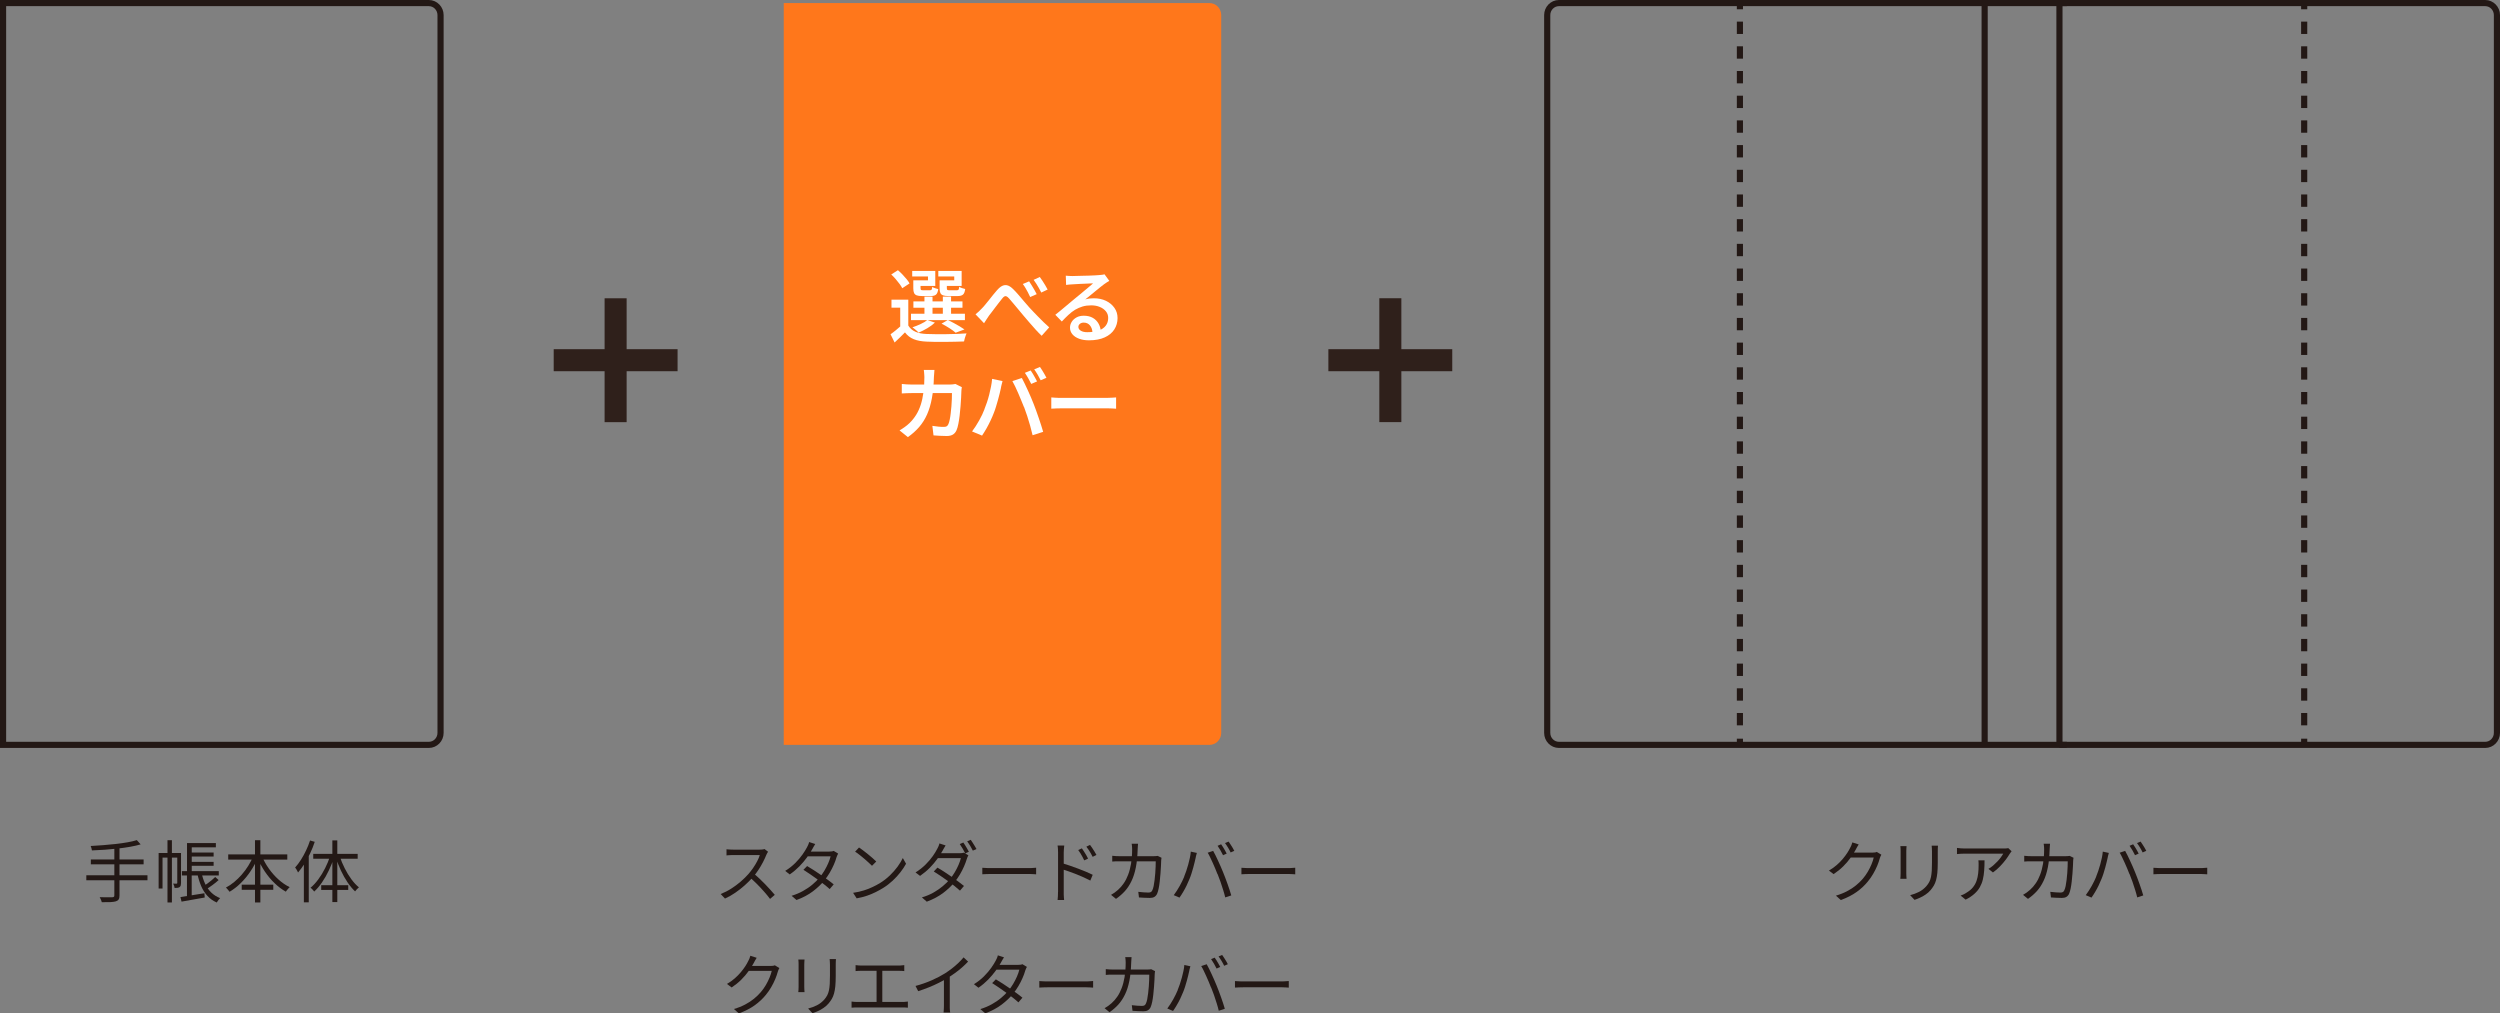 <?xml version="1.0" encoding="UTF-8"?><svg id="_イヤー_2" xmlns="http://www.w3.org/2000/svg" viewBox="0 0 479.91 194.53"><rect x="0" y="0" width="479.91" height="194.53" fill="#808080" stroke="none"/><defs><style>.cls-1{stroke-dasharray:0 0 2.37 2.37;}.cls-1,.cls-2{fill:none;stroke:#231815;stroke-miterlimit:10;stroke-width:1.18px;}.cls-3{fill:#fff;}.cls-4{fill:#ff771b;}.cls-5{fill:#231815;}.cls-6{fill:#2f201b;}</style></defs><g id="_イヤー_1-2"><g><path class="cls-2" d="M82.32,.59H.59V142.99H82.32c1.24,0,2.25-1.03,2.25-2.3V2.89c0-1.26-1.01-2.3-2.25-2.3Z"/><path class="cls-4" d="M232.18,.59h-81.73V142.99h81.73c1.24,0,2.25-1.03,2.25-2.3V2.89c0-1.26-1.01-2.3-2.25-2.3Z"/><g><rect class="cls-6" x="106.29" y="67.03" width="23.78" height="4.23"/><rect class="cls-6" x="106.29" y="67.03" width="23.78" height="4.23" transform="translate(187.32 -49.03) rotate(90)"/></g><g><path class="cls-2" d="M395.34,142.99h81.73c1.24,0,2.25-1.03,2.25-2.3V2.89c0-1.26-1.01-2.3-2.25-2.3h-81.73"/><path class="cls-2" d="M396.75,142.99h-97.49c-1.24,0-2.25-1.03-2.25-2.3V2.89c0-1.26,1.01-2.3,2.25-2.3h97.49"/></g><line class="cls-2" x1="395.34" y1=".59" x2="395.34" y2="142.99"/><line class="cls-2" x1="380.98" y1=".59" x2="380.98" y2="142.99"/><g><g><line class="cls-2" x1="442.32" y1=".59" x2="442.32" y2="1.78"/><line class="cls-1" x1="442.32" y1="4.15" x2="442.32" y2="140.62"/><line class="cls-2" x1="442.32" y1="141.8" x2="442.32" y2="142.99"/></g><g><line class="cls-2" x1="334" y1=".59" x2="334" y2="1.78"/><line class="cls-1" x1="334" y1="4.15" x2="334" y2="140.62"/><line class="cls-2" x1="334" y1="141.8" x2="334" y2="142.99"/></g></g><g><rect class="cls-6" x="255" y="67.03" width="23.78" height="4.23"/><rect class="cls-6" x="255" y="67.03" width="23.78" height="4.23" transform="translate(336.04 -197.75) rotate(90)"/></g><g><path class="cls-3" d="M174.36,62.49c.32,.53,.77,.93,1.36,1.19s1.29,.4,2.12,.43c.47,.02,1.04,.03,1.69,.04,.66,0,1.35,0,2.08,0,.73-.01,1.43-.03,2.12-.05,.68-.03,1.28-.06,1.81-.1-.05,.12-.11,.28-.18,.46s-.13,.37-.18,.57c-.05,.19-.09,.37-.12,.52-.48,.02-1.04,.04-1.66,.05-.63,.02-1.27,.03-1.95,.03-.67,0-1.32,0-1.94,0-.62-.01-1.17-.03-1.64-.05-.96-.04-1.78-.19-2.45-.46-.67-.27-1.24-.7-1.7-1.31-.31,.32-.62,.63-.95,.95-.32,.31-.67,.64-1.04,.99l-.78-1.58c.32-.23,.66-.48,1.02-.78,.36-.29,.7-.59,1.03-.88h1.38Zm-3.28-9.8l1.29-.82c.29,.24,.57,.51,.86,.81,.29,.3,.55,.6,.8,.9s.44,.57,.57,.83l-1.4,.92c-.12-.25-.3-.53-.53-.84-.23-.31-.48-.63-.76-.95s-.55-.6-.83-.86Zm3.28,4.83v5.62h-1.55v-4.08h-1.68v-1.54h3.23Zm.52,2.71h10.35v1.23h-10.35v-1.23Zm.88-6.42h2.38v-.74h-3.03v-1.06h4.43v2.88h-3.78v-1.08Zm2.26,7.63l1.45,.49c-.39,.37-.87,.73-1.45,1.07s-1.14,.63-1.67,.85c-.09-.1-.21-.22-.35-.34-.14-.12-.29-.25-.44-.37-.15-.12-.28-.23-.41-.31,.53-.17,1.06-.38,1.59-.63,.53-.25,.96-.5,1.28-.77Zm-2.68-7.63h1.37v1.52c0,.16,.03,.27,.09,.32,.06,.05,.19,.07,.4,.07h1.32c.16,0,.27-.04,.32-.12,.05-.08,.09-.25,.12-.53,.12,.09,.3,.18,.53,.25,.23,.08,.44,.14,.62,.18-.07,.51-.21,.86-.42,1.05-.21,.18-.54,.28-.99,.28h-1.71c-.43,0-.77-.04-1.01-.13-.24-.09-.41-.24-.51-.45-.1-.21-.15-.51-.15-.9v-1.54Zm0,4.05h9.42v1.22h-9.42v-1.22Zm2.12-.91h1.55v3.88h-1.55v-3.88Zm3.35-3.14h2.37v-.74h-3.06v-1.06h4.48v2.88h-3.79v-1.08Zm-.42,0h1.37v1.52c0,.16,.03,.27,.09,.32,.06,.05,.2,.07,.42,.07h1.4c.17,0,.29-.04,.34-.12,.05-.08,.09-.27,.12-.55,.12,.09,.3,.18,.53,.25,.23,.08,.44,.14,.62,.18-.06,.52-.2,.88-.42,1.07-.22,.19-.55,.28-1.02,.28h-1.78c-.43,0-.77-.04-1.02-.13-.25-.09-.42-.24-.52-.45-.1-.21-.15-.51-.15-.9v-1.54Zm.35,8.32l1.2-.69c.37,.16,.75,.35,1.15,.57,.4,.22,.78,.43,1.13,.64,.35,.21,.66,.41,.92,.59l-1.69,.63c-.3-.26-.69-.55-1.19-.87s-1-.61-1.52-.87Zm.25-5.19h1.58v3.88h-1.58v-3.88Z"/><path class="cls-3" d="M187.26,60.34c.22-.17,.42-.35,.62-.53,.19-.18,.4-.39,.62-.62,.19-.19,.41-.43,.64-.72s.48-.58,.74-.91c.26-.32,.52-.65,.78-.98,.26-.33,.51-.63,.75-.89,.51-.59,1.01-.92,1.5-.96,.49-.05,1.01,.2,1.56,.75,.34,.33,.69,.71,1.06,1.14s.73,.86,1.09,1.28c.36,.43,.69,.81,1,1.15,.25,.27,.51,.55,.8,.85,.29,.3,.59,.62,.92,.95,.32,.33,.66,.67,1.01,1.01,.35,.34,.7,.67,1.06,.98l-1.45,1.62c-.37-.35-.75-.74-1.15-1.18-.4-.44-.79-.89-1.18-1.34-.38-.45-.75-.87-1.08-1.26-.32-.38-.65-.78-1-1.2-.35-.42-.69-.82-1.01-1.21-.32-.38-.6-.71-.84-.98-.19-.22-.36-.35-.51-.41-.14-.06-.28-.04-.41,.04-.13,.08-.27,.22-.42,.42-.16,.21-.35,.45-.57,.72-.22,.28-.44,.57-.67,.87-.23,.3-.45,.6-.67,.89-.22,.29-.42,.55-.6,.78-.16,.24-.33,.48-.5,.75-.17,.26-.32,.5-.45,.7l-1.63-1.71Zm10.29-6.34c.14,.21,.31,.45,.48,.75,.18,.29,.36,.59,.54,.9,.18,.31,.33,.58,.44,.82l-1.25,.55c-.14-.32-.29-.62-.44-.9-.15-.28-.3-.56-.46-.82-.16-.27-.33-.53-.52-.78l1.2-.51Zm2.05-.83c.15,.19,.32,.44,.51,.73,.18,.29,.37,.59,.55,.88,.18,.3,.33,.56,.45,.8l-1.22,.58c-.15-.32-.31-.61-.47-.88-.16-.27-.32-.54-.48-.8s-.34-.52-.52-.76l1.18-.55Z"/><path class="cls-3" d="M204.57,52.92c.21,.02,.43,.04,.66,.05,.24,.02,.45,.02,.65,.02,.16,0,.42,0,.75-.02,.34-.01,.72-.02,1.14-.03s.84-.02,1.27-.03c.43-.01,.81-.03,1.15-.05,.34-.02,.59-.04,.77-.05,.29-.02,.52-.04,.68-.07,.17-.03,.3-.05,.39-.08l.91,1.25c-.16,.1-.33,.21-.51,.32s-.34,.23-.51,.35c-.21,.14-.46,.34-.75,.58-.3,.24-.62,.5-.95,.78s-.67,.56-1,.82-.63,.51-.89,.72c.29-.09,.57-.15,.84-.18,.27-.03,.55-.04,.82-.04,.86,0,1.63,.16,2.32,.49,.68,.33,1.22,.78,1.62,1.35,.4,.57,.6,1.22,.6,1.96,0,.81-.21,1.54-.62,2.18-.42,.65-1.03,1.16-1.85,1.53-.81,.37-1.82,.56-3.02,.56-.71,0-1.34-.1-1.88-.3s-.98-.48-1.29-.85-.47-.79-.47-1.28c0-.4,.11-.77,.33-1.12,.22-.35,.53-.63,.93-.85s.86-.32,1.38-.32c.7,0,1.28,.14,1.76,.42,.48,.28,.84,.66,1.1,1.13,.26,.47,.39,.98,.42,1.52l-1.6,.23c-.02-.58-.18-1.06-.48-1.43-.3-.37-.7-.55-1.2-.55-.31,0-.56,.08-.75,.25-.19,.16-.28,.35-.28,.57,0,.31,.16,.55,.47,.74,.31,.19,.73,.28,1.24,.28,.86,0,1.59-.11,2.19-.32s1.05-.53,1.36-.94,.46-.9,.46-1.48c0-.47-.14-.89-.43-1.25-.29-.36-.68-.65-1.17-.85-.49-.21-1.05-.31-1.66-.31s-1.16,.07-1.66,.22c-.5,.15-.97,.36-1.42,.62-.44,.27-.87,.59-1.28,.98-.42,.38-.84,.81-1.28,1.28l-1.25-1.29c.29-.23,.61-.49,.97-.78,.36-.3,.72-.6,1.09-.91,.37-.31,.72-.6,1.05-.88s.6-.51,.83-.69c.22-.17,.47-.38,.77-.63,.3-.25,.6-.5,.92-.77,.32-.27,.62-.52,.91-.76,.29-.24,.52-.44,.71-.61-.15,0-.36,0-.63,.02s-.56,.03-.88,.04-.64,.02-.95,.04c-.32,.02-.61,.03-.88,.05-.27,.02-.49,.03-.65,.04-.2,.01-.4,.02-.61,.04-.21,.02-.4,.04-.58,.07l-.06-1.8Z"/><path class="cls-3" d="M179.38,71.02c-.01,.18-.03,.41-.05,.67-.02,.26-.04,.48-.05,.67-.04,1.55-.17,2.91-.39,4.09-.22,1.18-.53,2.22-.93,3.12-.4,.9-.91,1.71-1.52,2.41-.61,.7-1.33,1.35-2.16,1.93l-1.6-1.29c.3-.17,.62-.38,.96-.62,.34-.24,.66-.5,.95-.78,.49-.48,.92-1.01,1.28-1.59,.36-.58,.65-1.22,.88-1.93,.23-.71,.4-1.5,.52-2.38,.12-.88,.18-1.85,.18-2.92,0-.12,0-.27-.02-.44-.01-.17-.02-.34-.04-.51-.02-.17-.03-.32-.05-.44h2.03Zm5.26,3.28c-.02,.12-.04,.26-.06,.42s-.03,.28-.03,.37c-.01,.32-.03,.73-.05,1.24-.03,.51-.06,1.06-.11,1.65-.05,.59-.1,1.18-.17,1.77-.07,.58-.15,1.13-.25,1.62-.1,.5-.21,.91-.35,1.22-.16,.37-.4,.65-.69,.83-.3,.18-.69,.28-1.19,.28-.43,0-.87-.01-1.31-.04-.44-.03-.85-.05-1.23-.08l-.22-1.83c.39,.06,.78,.11,1.16,.15,.38,.04,.73,.05,1.04,.05,.25,0,.43-.04,.56-.12,.13-.08,.23-.22,.32-.42,.09-.21,.18-.49,.25-.85,.08-.36,.14-.76,.19-1.21s.1-.91,.14-1.38,.07-.93,.08-1.36c.02-.43,.02-.82,.02-1.15h-7.68c-.28,0-.59,0-.95,.02-.36,.01-.69,.03-1,.05v-1.82c.31,.03,.64,.06,.98,.08s.67,.03,.95,.03h7.26c.19,0,.39-.01,.58-.03s.37-.05,.53-.08l1.2,.6Z"/><path class="cls-3" d="M188.97,78.56c.17-.42,.34-.87,.5-1.35,.16-.48,.3-.97,.43-1.48,.13-.51,.24-1.01,.34-1.52,.1-.5,.17-.99,.21-1.48l2,.42c-.03,.14-.07,.3-.12,.48-.05,.17-.09,.35-.13,.52s-.06,.32-.08,.44c-.05,.26-.12,.57-.22,.95s-.2,.78-.32,1.22-.25,.86-.38,1.3c-.13,.44-.27,.84-.42,1.21-.18,.48-.4,.98-.65,1.51-.25,.52-.51,1.03-.79,1.52-.28,.49-.56,.93-.82,1.32l-1.92-.8c.48-.64,.94-1.34,1.36-2.1,.43-.76,.77-1.48,1.02-2.15Zm7.6-.4c-.15-.4-.33-.83-.52-1.28-.19-.46-.38-.92-.58-1.38-.2-.46-.4-.89-.59-1.3-.2-.41-.37-.75-.54-1.04l1.82-.6c.15,.29,.33,.64,.53,1.05s.4,.85,.62,1.32,.41,.92,.61,1.38c.19,.46,.36,.87,.51,1.25,.14,.35,.3,.75,.46,1.22,.16,.46,.33,.94,.5,1.43,.17,.49,.33,.97,.48,1.44,.15,.47,.27,.88,.38,1.25l-2.03,.65c-.13-.58-.29-1.18-.46-1.8-.17-.62-.36-1.23-.56-1.85-.2-.62-.4-1.19-.61-1.74Zm1.28-7.05c.13,.17,.27,.39,.42,.65,.15,.26,.29,.51,.44,.77s.27,.49,.37,.69l-1.12,.48c-.15-.32-.34-.68-.57-1.08-.23-.4-.44-.76-.65-1.05l1.11-.45Zm1.78-.68c.13,.18,.28,.41,.44,.67,.16,.26,.31,.52,.46,.77,.15,.25,.26,.47,.35,.65l-1.11,.48c-.16-.33-.36-.69-.58-1.08-.23-.39-.45-.74-.66-1.02l1.11-.46Z"/><path class="cls-3" d="M201.8,76.29c.17,.01,.4,.03,.67,.05,.27,.02,.56,.03,.85,.04,.3,0,.58,0,.85,0h8.32c.37,0,.71-.01,1.01-.04,.3-.03,.55-.04,.75-.05v2.17c-.17,0-.43-.03-.76-.05s-.66-.03-.99-.03h-8.32c-.43,0-.86,0-1.3,.02-.44,.02-.79,.03-1.07,.05v-2.17Z"/></g><g><path class="cls-5" d="M16.57,168.02h11.74v.96h-11.74v-.96Zm9.72-6.72l.71,.79c-.58,.17-1.25,.33-2,.46-.75,.13-1.54,.25-2.38,.34-.84,.09-1.68,.17-2.52,.23s-1.66,.1-2.45,.13c-.02-.12-.05-.27-.1-.44s-.09-.3-.14-.41c.77-.04,1.57-.09,2.41-.16,.83-.06,1.65-.14,2.44-.23,.8-.09,1.54-.2,2.23-.32,.69-.12,1.28-.26,1.79-.42Zm-8.85,3.68h10.13v.94h-10.13v-.94Zm4.5-2.29h1v9.19c0,.35-.05,.6-.16,.77s-.28,.29-.53,.37c-.25,.08-.6,.13-1.03,.15-.44,.02-1,.03-1.68,.02-.03-.1-.06-.2-.1-.32-.04-.12-.09-.23-.15-.35s-.11-.21-.16-.29c.36,0,.71,.01,1.04,.01h1.38c.15,0,.25-.04,.31-.09s.09-.14,.09-.27v-9.19Z"/><path class="cls-5" d="M30.45,163.75h3.95v.88h-3.2v5.93h-.75v-6.81Zm1.7-2.46h.85v11.95h-.85v-11.95Zm1.86,2.46h.74v5.75c0,.17-.02,.33-.05,.46-.04,.13-.11,.24-.22,.33-.11,.07-.25,.12-.4,.14-.16,.02-.35,.03-.57,.03,0-.12-.04-.26-.09-.42-.05-.16-.11-.3-.18-.42,.17,0,.3,.01,.42,.01h.25c.08,0,.12-.06,.12-.14v-5.72Zm.64,8.45c.57-.09,1.27-.2,2.09-.33s1.65-.26,2.5-.4l.06,.82c-.8,.15-1.59,.29-2.37,.42-.78,.13-1.47,.26-2.08,.37l-.21-.88Zm.27-4.98h7.08v.84h-7.08v-.84Zm.97,.39h.91v4.64l-.91,.13v-4.77Zm.01-5.77h.91v5.8h-.91v-5.8Zm.39,0h5.15v.82h-5.15v-.82Zm.01,1.82h4.71v.77h-4.71v-.77Zm0,1.79h4.71v.75h-4.71v-.75Zm2.37,2.03c.17,.79,.4,1.51,.7,2.16,.3,.65,.69,1.21,1.17,1.68,.48,.47,1.05,.83,1.72,1.09-.07,.06-.15,.14-.23,.24s-.16,.2-.23,.31c-.07,.1-.14,.2-.19,.29-.7-.31-1.3-.73-1.79-1.27-.49-.53-.9-1.17-1.21-1.9-.31-.74-.56-1.55-.74-2.44l.81-.14Zm2.65,.88l.65,.58c-.35,.32-.74,.64-1.18,.96-.44,.32-.84,.59-1.2,.81l-.56-.57c.24-.15,.5-.32,.78-.53,.28-.2,.55-.42,.82-.64,.27-.22,.5-.43,.69-.62Z"/><path class="cls-5" d="M48.63,164.35l.88,.29c-.39,.92-.87,1.8-1.43,2.63-.56,.84-1.19,1.59-1.87,2.26-.68,.67-1.4,1.22-2.14,1.66-.05-.08-.12-.17-.21-.27-.09-.1-.17-.2-.25-.29-.08-.09-.16-.18-.24-.25,.55-.29,1.08-.64,1.59-1.07s1.01-.9,1.47-1.44c.46-.53,.88-1.1,1.25-1.7,.37-.6,.69-1.21,.95-1.83Zm-4.82-.33h11.34v.99h-11.34v-.99Zm2.59,5.8h6.06v.99h-6.06v-.99Zm2.55-8.53h1.03v11.95h-1.03v-11.95Zm1.34,3.09c.35,.82,.79,1.62,1.34,2.39,.55,.77,1.16,1.46,1.84,2.07,.68,.61,1.39,1.1,2.14,1.46-.08,.07-.16,.15-.25,.25-.09,.1-.18,.2-.27,.31-.09,.11-.16,.21-.22,.31-.75-.42-1.47-.97-2.16-1.63s-1.31-1.41-1.87-2.24-1.02-1.7-1.4-2.6l.86-.3Z"/><path class="cls-5" d="M59.51,161.34l.91,.26c-.24,.74-.53,1.46-.87,2.18s-.7,1.39-1.1,2.02-.81,1.2-1.24,1.69c-.03-.08-.07-.18-.14-.3-.07-.12-.14-.25-.21-.37-.07-.12-.15-.22-.21-.29,.39-.42,.76-.92,1.12-1.48,.36-.56,.68-1.16,.98-1.79,.3-.63,.56-1.27,.77-1.92Zm-1.18,3.34l.91-.92h.03v9.46h-.94v-8.54Zm5.06-.34l.73,.21c-.27,.88-.6,1.73-1,2.55-.39,.83-.83,1.59-1.31,2.29-.48,.7-.98,1.29-1.5,1.76-.05-.08-.12-.17-.2-.26-.08-.09-.17-.19-.25-.27-.09-.09-.17-.16-.25-.21,.51-.41,1-.94,1.48-1.59,.48-.65,.92-1.36,1.31-2.14s.72-1.56,.97-2.35Zm-3.26-.43h8.53v.94h-8.53v-.94Zm1.53,6.02h5.19v.9h-5.19v-.9Zm2.14-8.61h.95v11.84h-.95v-11.84Zm1.42,3.07c.25,.77,.57,1.54,.95,2.29,.38,.76,.81,1.46,1.27,2.09,.47,.64,.95,1.16,1.46,1.57-.11,.09-.24,.2-.38,.35-.14,.15-.26,.29-.36,.42-.5-.47-.99-1.05-1.45-1.74-.46-.69-.89-1.44-1.27-2.26-.38-.82-.7-1.65-.96-2.5l.74-.22Z"/></g><g><path class="cls-5" d="M147.44,163.51c-.04,.05-.1,.14-.16,.25-.06,.12-.12,.22-.16,.32-.17,.42-.38,.89-.65,1.41s-.57,1.03-.9,1.53c-.33,.5-.68,.96-1.04,1.36-.48,.54-1,1.06-1.57,1.57-.57,.51-1.17,.98-1.81,1.42-.63,.44-1.29,.81-1.98,1.12l-.83-.87c.7-.28,1.38-.62,2.02-1.03,.65-.41,1.25-.86,1.82-1.35,.57-.49,1.07-.98,1.51-1.48,.29-.34,.59-.72,.88-1.14,.29-.42,.55-.85,.78-1.29s.4-.83,.5-1.19h-5.07c-.15,0-.31,0-.5,.01s-.36,.02-.51,.03c-.15,0-.25,.02-.31,.03v-1.18c.06,0,.17,.02,.33,.03,.16,.01,.33,.02,.51,.03,.18,0,.34,.01,.47,.01h5.02c.22,0,.41,0,.58-.03s.3-.04,.4-.08l.66,.51Zm-2.74,4.19c.36,.29,.72,.62,1.1,.97s.75,.72,1.11,1.1,.7,.74,1.01,1.08c.31,.34,.58,.65,.81,.93l-.91,.78c-.3-.42-.67-.86-1.09-1.34-.42-.48-.87-.96-1.34-1.44-.47-.48-.95-.92-1.42-1.33l.74-.74Z"/><path class="cls-5" d="M156.51,162c-.11,.17-.22,.36-.33,.55-.1,.19-.19,.35-.26,.47-.26,.48-.6,1-1.01,1.57-.41,.57-.89,1.13-1.44,1.7-.55,.56-1.17,1.09-1.87,1.57l-.87-.68c.75-.46,1.39-.97,1.94-1.52s1.01-1.1,1.38-1.62c.37-.53,.66-.99,.86-1.38,.07-.11,.15-.27,.23-.47,.09-.2,.15-.39,.18-.55l1.18,.38Zm4.38,1.87c-.06,.1-.12,.21-.17,.34-.05,.13-.1,.25-.14,.36-.12,.44-.29,.92-.52,1.43-.22,.51-.49,1.03-.79,1.54-.3,.52-.65,1.01-1.04,1.49-.58,.72-1.31,1.41-2.18,2.07s-1.92,1.22-3.15,1.67l-.94-.81c.81-.25,1.54-.56,2.2-.93,.66-.37,1.26-.77,1.79-1.22,.53-.44,.99-.9,1.38-1.37,.34-.4,.65-.84,.93-1.31,.28-.48,.53-.95,.73-1.42s.36-.91,.46-1.32h-4.82l.42-.92h4.13c.17,0,.33-.01,.48-.03,.15-.02,.27-.05,.38-.1l.86,.52Zm-5.95,2.38c.42,.24,.85,.51,1.31,.81,.46,.29,.92,.6,1.37,.92s.89,.63,1.31,.93,.78,.59,1.11,.86l-.77,.9c-.29-.27-.65-.57-1.06-.89-.41-.33-.85-.65-1.31-.99-.46-.33-.92-.66-1.38-.97-.46-.31-.89-.59-1.29-.85l.7-.71Z"/><path class="cls-5" d="M163.77,171.39c.76-.11,1.46-.27,2.09-.47,.63-.2,1.2-.42,1.72-.68,.52-.25,.98-.5,1.39-.75,.67-.42,1.28-.89,1.85-1.44s1.06-1.1,1.48-1.68c.42-.58,.76-1.14,1.01-1.66l.62,1.1c-.29,.54-.66,1.08-1.09,1.64-.43,.55-.92,1.09-1.47,1.6-.55,.51-1.15,.98-1.81,1.39-.43,.27-.91,.53-1.42,.79-.52,.26-1.08,.5-1.69,.71-.61,.21-1.28,.38-2,.51l-.69-1.07Zm1.12-8.71c.23,.16,.5,.35,.81,.58s.61,.47,.93,.73,.61,.5,.89,.75c.28,.24,.51,.46,.69,.64l-.82,.82c-.17-.17-.38-.37-.64-.61-.26-.24-.55-.5-.86-.76-.31-.26-.62-.52-.92-.75-.3-.24-.58-.44-.82-.59l.74-.79Z"/><path class="cls-5" d="M181.52,162.3c-.11,.17-.22,.36-.33,.55-.1,.2-.19,.35-.26,.47-.26,.47-.59,.99-1,1.56-.41,.57-.89,1.14-1.44,1.7-.55,.56-1.18,1.08-1.87,1.56l-.87-.66c.75-.47,1.39-.98,1.94-1.53,.55-.55,1.01-1.09,1.38-1.62,.37-.53,.65-.99,.85-1.39,.07-.11,.15-.27,.23-.47,.09-.2,.15-.39,.18-.56l1.18,.38Zm4.38,1.88c-.06,.09-.12,.2-.17,.33-.05,.13-.09,.25-.13,.36-.13,.44-.31,.92-.53,1.43-.22,.51-.49,1.03-.79,1.55-.31,.52-.65,1.01-1.03,1.48-.59,.73-1.32,1.42-2.19,2.08-.87,.66-1.92,1.22-3.15,1.68l-.94-.82c.81-.24,1.55-.55,2.21-.92,.66-.37,1.25-.78,1.78-1.22,.53-.44,.99-.89,1.38-1.35,.34-.41,.65-.85,.93-1.32,.28-.47,.53-.95,.73-1.42s.36-.91,.46-1.31h-4.82l.43-.94h4.12c.17,0,.33-.01,.48-.03,.15-.02,.27-.05,.38-.08l.86,.52Zm-5.95,2.37c.42,.24,.87,.51,1.32,.81,.46,.29,.91,.6,1.37,.92s.89,.63,1.31,.94c.41,.3,.78,.58,1.1,.85l-.77,.9c-.29-.27-.65-.57-1.05-.89s-.84-.65-1.31-.99c-.46-.33-.92-.65-1.38-.96-.46-.31-.89-.59-1.29-.84l.7-.73Zm4.97-4.82c.11,.15,.23,.33,.36,.54,.13,.21,.26,.43,.38,.64,.12,.22,.23,.42,.33,.6l-.7,.31c-.13-.26-.29-.56-.49-.91-.2-.35-.39-.64-.56-.88l.69-.3Zm1.43-.52c.11,.16,.24,.34,.37,.56,.13,.22,.27,.43,.4,.64,.13,.21,.24,.4,.33,.57l-.7,.31c-.14-.29-.31-.6-.51-.93-.2-.33-.39-.62-.57-.86l.69-.29Z"/><path class="cls-5" d="M188.57,166.58c.13,0,.29,.02,.48,.03s.4,.02,.63,.03c.23,0,.46,0,.7,0h7.12c.33,0,.61,0,.84-.03,.23-.02,.42-.03,.56-.04v1.27c-.13,0-.32-.02-.58-.04-.25-.02-.53-.03-.81-.03h-7.14c-.36,0-.69,0-1.01,.02-.32,.01-.58,.03-.79,.04v-1.27Z"/><path class="cls-5" d="M203.11,171.23v-7.57c0-.18,0-.4-.02-.66-.01-.26-.04-.49-.08-.69h1.29c-.03,.2-.05,.43-.07,.68-.02,.26-.03,.48-.03,.67v7.57c0,.13,0,.29,0,.48,0,.19,.01,.38,.03,.57s.03,.35,.04,.49h-1.25c.03-.21,.05-.46,.06-.74,.01-.29,.02-.55,.02-.79Zm.86-5.51c.42,.13,.9,.28,1.42,.46,.52,.18,1.05,.37,1.58,.57s1.04,.4,1.52,.6c.48,.2,.9,.4,1.27,.58l-.46,1.11c-.37-.2-.79-.4-1.25-.61s-.94-.41-1.44-.61c-.49-.2-.97-.38-1.42-.53-.45-.16-.86-.29-1.21-.4v-1.16Zm3.71-2.87c.11,.16,.24,.35,.39,.58s.29,.47,.44,.71c.14,.24,.26,.47,.36,.68l-.74,.34c-.1-.23-.22-.45-.34-.68-.13-.23-.26-.46-.39-.68-.13-.22-.28-.43-.42-.62l.71-.33Zm1.57-.65c.11,.15,.25,.33,.4,.56,.15,.23,.3,.46,.45,.7,.15,.24,.27,.46,.38,.66l-.73,.36c-.11-.23-.23-.45-.36-.68-.13-.22-.27-.45-.41-.66-.14-.22-.29-.42-.44-.61l.71-.34Z"/><path class="cls-5" d="M218.46,161.97c-.02,.15-.03,.32-.04,.53-.01,.2-.02,.38-.03,.54-.04,1.33-.15,2.49-.35,3.48s-.47,1.86-.83,2.6c-.35,.74-.78,1.39-1.27,1.94-.5,.55-1.07,1.05-1.71,1.49l-.95-.77c.21-.11,.43-.26,.68-.43,.24-.17,.46-.35,.66-.53,.41-.36,.77-.78,1.1-1.26s.61-1.02,.84-1.64c.24-.62,.42-1.32,.56-2.12,.13-.8,.21-1.72,.21-2.75,0-.09,0-.21-.01-.34s-.02-.26-.03-.39c-.01-.13-.03-.25-.05-.35h1.22Zm4.51,2.7c-.02,.11-.03,.23-.05,.34-.01,.11-.02,.21-.02,.3,0,.24-.02,.58-.04,1-.02,.42-.05,.89-.09,1.38-.04,.5-.09,1-.14,1.5s-.13,.96-.21,1.38c-.09,.42-.19,.76-.3,1.01-.13,.27-.31,.47-.53,.6s-.51,.19-.86,.19c-.33,0-.68-.01-1.04-.03s-.71-.04-1.05-.06l-.13-1.08c.36,.04,.7,.08,1.03,.1,.33,.03,.63,.04,.9,.04,.19,0,.35-.03,.47-.09s.22-.17,.29-.34c.1-.2,.19-.47,.26-.82s.13-.74,.18-1.17c.05-.43,.09-.87,.13-1.31,.03-.44,.06-.86,.07-1.26s.02-.74,.02-1.01h-6.85c-.26,0-.52,0-.77,0-.25,0-.49,.02-.73,.05v-1.11c.22,.03,.47,.05,.73,.06,.26,.01,.51,.02,.75,.02h6.42c.17,0,.33,0,.46-.02,.13-.01,.26-.03,.37-.04l.73,.36Z"/><path class="cls-5" d="M227.31,168.29c.14-.34,.28-.71,.41-1.1,.13-.4,.26-.81,.38-1.24,.12-.43,.22-.85,.31-1.27,.09-.42,.15-.82,.18-1.2l1.16,.25c-.02,.1-.04,.2-.08,.31-.03,.11-.06,.22-.09,.33-.03,.11-.05,.22-.06,.31-.04,.2-.1,.46-.18,.78-.08,.32-.17,.67-.27,1.05-.1,.38-.22,.76-.34,1.15-.12,.39-.25,.74-.39,1.07-.16,.4-.34,.81-.54,1.23-.2,.42-.42,.83-.66,1.23-.23,.4-.47,.77-.72,1.12l-1.1-.47c.41-.55,.79-1.14,1.14-1.77,.35-.64,.64-1.22,.86-1.76Zm6.4-.49c-.13-.34-.27-.69-.43-1.07-.16-.37-.32-.75-.49-1.12-.17-.38-.34-.73-.5-1.07-.16-.33-.31-.62-.46-.85l1.05-.35c.13,.23,.27,.5,.44,.83,.16,.33,.33,.68,.5,1.05,.17,.37,.34,.75,.51,1.13,.17,.38,.32,.75,.46,1.09,.13,.32,.27,.68,.42,1.07s.29,.79,.44,1.2c.14,.4,.28,.79,.4,1.17s.23,.71,.31,1.01l-1.16,.38c-.1-.44-.24-.92-.4-1.44-.16-.52-.33-1.04-.51-1.56s-.37-1.02-.56-1.48Zm.71-5.72c.11,.15,.23,.33,.36,.54,.13,.21,.26,.43,.38,.64,.13,.22,.23,.42,.32,.6l-.7,.31c-.13-.27-.29-.57-.49-.92-.2-.34-.39-.64-.56-.89l.69-.29Zm1.43-.52c.12,.16,.25,.34,.38,.56,.13,.22,.27,.43,.4,.64,.13,.21,.23,.4,.31,.57l-.7,.31c-.14-.29-.3-.6-.5-.93-.2-.33-.39-.62-.58-.87l.69-.29Z"/><path class="cls-5" d="M238.31,166.58c.13,0,.29,.02,.48,.03s.4,.02,.63,.03c.23,0,.46,0,.7,0h7.12c.33,0,.61,0,.84-.03,.23-.02,.42-.03,.56-.04v1.27c-.13,0-.32-.02-.58-.04-.25-.02-.53-.03-.81-.03h-7.14c-.36,0-.69,0-1.01,.02-.32,.01-.58,.03-.79,.04v-1.27Z"/></g><g><path class="cls-5" d="M145.26,183.86c-.11,.17-.22,.36-.33,.55-.1,.2-.19,.35-.25,.47-.26,.48-.58,.99-.98,1.54-.39,.55-.85,1.09-1.39,1.63-.54,.54-1.16,1.04-1.86,1.51l-.9-.68c.56-.33,1.07-.69,1.51-1.08,.44-.39,.83-.78,1.16-1.18,.33-.4,.62-.78,.85-1.14,.23-.36,.42-.69,.56-.99,.07-.11,.14-.27,.23-.47,.08-.2,.14-.39,.18-.55l1.21,.39Zm4.35,1.98c-.06,.09-.12,.2-.17,.33-.05,.13-.1,.25-.13,.36-.11,.43-.28,.91-.49,1.42s-.48,1.04-.78,1.56c-.3,.52-.65,1.02-1.04,1.49-.59,.72-1.29,1.38-2.11,1.97s-1.84,1.12-3.06,1.57l-.94-.85c.8-.23,1.51-.52,2.14-.85,.63-.33,1.2-.7,1.7-1.11,.5-.41,.95-.84,1.34-1.3,.34-.4,.65-.84,.93-1.31s.52-.96,.72-1.44c.2-.48,.34-.92,.43-1.31h-4.82l.42-.94h4.15c.17,0,.33-.01,.48-.03s.27-.05,.36-.1l.87,.53Z"/><path class="cls-5" d="M154.44,184.2c0,.12-.02,.27-.03,.44-.01,.17-.02,.34-.02,.49v4.34c0,.17,0,.34,.02,.53,.01,.19,.02,.34,.03,.46h-1.2c.02-.1,.03-.25,.04-.44,.01-.19,.02-.38,.02-.57v-4.33c0-.11,0-.27-.01-.46,0-.2-.02-.35-.04-.47h1.18Zm6.03-.1c0,.17-.02,.34-.03,.53,0,.19-.01,.39-.01,.6v2.11c0,.78-.03,1.44-.08,1.99-.06,.55-.14,1.01-.25,1.4s-.25,.73-.42,1.02c-.17,.29-.38,.58-.61,.86-.28,.33-.6,.62-.96,.86-.36,.25-.73,.46-1.1,.62-.37,.17-.72,.31-1.04,.41l-.84-.9c.6-.15,1.16-.36,1.7-.63,.53-.27,1-.64,1.41-1.1,.23-.27,.42-.54,.57-.83,.14-.28,.25-.6,.32-.94,.07-.35,.12-.75,.15-1.21,.03-.46,.04-1,.04-1.61v-2.05c0-.22,0-.42-.02-.6-.01-.19-.03-.36-.04-.53h1.22Z"/><path class="cls-5" d="M163.46,192.26c.19,.03,.38,.05,.58,.06,.19,.01,.38,.02,.57,.02h8.59c.2,0,.39,0,.57-.03,.18-.02,.35-.03,.51-.05v1.18c-.17-.02-.36-.03-.57-.04s-.38-.01-.51-.01h-8.59c-.17,0-.36,0-.55,.01s-.39,.02-.59,.04v-1.18Zm.79-6.99c.17,.03,.37,.05,.58,.06,.21,.01,.38,.02,.51,.02h7.15c.2,0,.39,0,.58-.03,.19-.02,.36-.04,.52-.05v1.14c-.17-.02-.34-.03-.54-.04s-.38-.01-.57-.01h-7.15c-.12,0-.29,0-.51,.01-.22,0-.41,.02-.58,.04v-1.14Zm4.02,7.63v-6.98h1.1v6.98h-1.1Z"/><path class="cls-5" d="M175.73,189.27c1.13-.3,2.17-.67,3.15-1.1s1.82-.88,2.54-1.33c.45-.29,.89-.6,1.32-.93,.43-.33,.83-.68,1.22-1.05,.38-.36,.72-.72,1.01-1.08l.87,.81c-.36,.39-.76,.77-1.18,1.14-.42,.37-.87,.73-1.35,1.07-.47,.34-.96,.67-1.48,.99-.48,.29-1.01,.58-1.61,.88-.6,.3-1.23,.59-1.91,.86-.68,.27-1.36,.52-2.05,.74l-.52-1.01Zm5.47-1.88l1.12-.34v5.93c0,.17,0,.34,0,.52,0,.18,.01,.35,.03,.51,.01,.16,.03,.28,.05,.36h-1.27c0-.09,.02-.21,.03-.36,.01-.16,.02-.33,.03-.51,0-.18,.01-.36,.01-.52v-5.59Z"/><path class="cls-5" d="M192.74,183.75c-.11,.17-.22,.36-.33,.55-.1,.19-.19,.35-.26,.47-.26,.48-.6,1-1.01,1.57-.41,.57-.89,1.13-1.44,1.7-.55,.56-1.17,1.09-1.87,1.57l-.87-.68c.75-.46,1.39-.97,1.94-1.52s1.01-1.1,1.38-1.62c.37-.53,.66-.99,.86-1.38,.07-.11,.15-.27,.23-.47,.09-.2,.15-.39,.18-.55l1.18,.38Zm4.38,1.87c-.06,.1-.12,.21-.17,.34-.05,.13-.1,.25-.14,.36-.12,.44-.29,.92-.52,1.43-.22,.51-.49,1.03-.79,1.54-.3,.52-.65,1.01-1.04,1.49-.58,.72-1.31,1.41-2.18,2.07s-1.92,1.22-3.15,1.67l-.94-.81c.81-.25,1.54-.56,2.2-.93,.66-.37,1.26-.77,1.79-1.22,.53-.44,.99-.9,1.38-1.37,.34-.4,.65-.84,.93-1.31,.28-.48,.53-.95,.73-1.42s.36-.91,.46-1.32h-4.82l.42-.92h4.13c.17,0,.33-.01,.48-.03,.15-.02,.27-.05,.38-.1l.86,.52Zm-5.95,2.38c.42,.24,.85,.51,1.31,.81,.46,.29,.92,.6,1.37,.92s.89,.63,1.31,.93,.78,.59,1.11,.86l-.77,.9c-.29-.27-.65-.57-1.06-.89-.41-.33-.85-.65-1.31-.99-.46-.33-.92-.66-1.38-.97-.46-.31-.89-.59-1.29-.85l.7-.71Z"/><path class="cls-5" d="M199.51,188.33c.13,0,.29,.02,.48,.03s.4,.02,.63,.03c.23,0,.46,0,.7,0h7.12c.33,0,.61,0,.84-.03,.23-.02,.42-.03,.56-.04v1.27c-.13,0-.32-.02-.58-.04-.25-.02-.53-.03-.81-.03h-7.14c-.36,0-.69,0-1.01,.02-.32,.01-.58,.03-.79,.04v-1.27Z"/><path class="cls-5" d="M217.22,183.73c-.02,.15-.03,.32-.04,.53-.01,.2-.02,.38-.03,.54-.04,1.33-.15,2.49-.35,3.48s-.47,1.86-.83,2.6c-.35,.74-.78,1.39-1.27,1.94-.5,.55-1.07,1.05-1.71,1.49l-.95-.77c.21-.11,.43-.26,.68-.43,.24-.17,.46-.35,.66-.53,.41-.36,.77-.78,1.1-1.26s.61-1.02,.84-1.64c.24-.62,.42-1.32,.56-2.12,.13-.8,.21-1.72,.21-2.75,0-.09,0-.21-.01-.34s-.02-.26-.03-.39c-.01-.13-.03-.25-.05-.35h1.22Zm4.51,2.7c-.02,.11-.03,.23-.05,.34-.01,.11-.02,.21-.02,.3,0,.24-.02,.58-.04,1-.02,.42-.05,.89-.09,1.38-.04,.5-.09,1-.14,1.5s-.13,.96-.21,1.38c-.09,.42-.19,.76-.3,1.01-.13,.27-.31,.47-.53,.6s-.51,.19-.86,.19c-.33,0-.68-.01-1.04-.03s-.71-.04-1.05-.06l-.13-1.08c.36,.04,.7,.08,1.03,.1,.33,.03,.63,.04,.9,.04,.19,0,.35-.03,.47-.09s.22-.17,.29-.34c.1-.2,.19-.47,.26-.82s.13-.74,.18-1.17c.05-.43,.09-.87,.13-1.31,.03-.44,.06-.86,.07-1.26s.02-.74,.02-1.01h-6.85c-.26,0-.52,0-.77,0-.25,0-.49,.02-.73,.05v-1.11c.22,.03,.47,.05,.73,.06,.26,.01,.51,.02,.75,.02h6.42c.17,0,.33,0,.46-.02,.13-.01,.26-.03,.37-.04l.73,.36Z"/><path class="cls-5" d="M226.07,190.05c.14-.34,.28-.71,.41-1.1,.13-.4,.26-.81,.38-1.24,.12-.43,.22-.85,.31-1.27,.09-.42,.15-.82,.18-1.2l1.16,.25c-.02,.1-.04,.2-.08,.31-.03,.11-.06,.22-.09,.33-.03,.11-.05,.22-.06,.31-.04,.2-.1,.46-.18,.78-.08,.32-.17,.67-.27,1.05-.1,.38-.22,.76-.34,1.15-.12,.39-.25,.74-.39,1.07-.16,.4-.34,.81-.54,1.23-.2,.42-.42,.83-.66,1.23-.23,.4-.47,.77-.72,1.12l-1.1-.47c.41-.55,.79-1.14,1.14-1.77,.35-.64,.64-1.22,.86-1.76Zm6.4-.49c-.13-.34-.27-.69-.43-1.07-.16-.37-.32-.75-.49-1.12-.17-.38-.34-.73-.5-1.07-.16-.33-.31-.62-.46-.85l1.05-.35c.13,.23,.27,.5,.44,.83,.16,.33,.33,.68,.5,1.05,.17,.37,.34,.75,.51,1.13,.17,.38,.32,.75,.46,1.09,.13,.32,.27,.68,.42,1.07s.29,.79,.44,1.2c.14,.4,.28,.79,.4,1.17s.23,.71,.31,1.01l-1.16,.38c-.1-.44-.24-.92-.4-1.44-.16-.52-.33-1.04-.51-1.56s-.37-1.02-.56-1.48Zm.71-5.72c.11,.15,.23,.33,.36,.54,.13,.21,.26,.43,.38,.64,.13,.22,.23,.42,.32,.6l-.7,.31c-.13-.27-.29-.57-.49-.92-.2-.34-.39-.64-.56-.89l.69-.29Zm1.43-.52c.12,.16,.25,.34,.38,.56,.13,.22,.27,.43,.4,.64,.13,.21,.23,.4,.31,.57l-.7,.31c-.14-.29-.3-.6-.5-.93-.2-.33-.39-.62-.58-.87l.69-.29Z"/><path class="cls-5" d="M237.07,188.33c.13,0,.29,.02,.48,.03s.4,.02,.63,.03c.23,0,.46,0,.7,0h7.12c.33,0,.61,0,.84-.03,.23-.02,.42-.03,.56-.04v1.27c-.13,0-.32-.02-.58-.04-.25-.02-.53-.03-.81-.03h-7.14c-.36,0-.69,0-1.01,.02-.32,.01-.58,.03-.79,.04v-1.27Z"/></g><g><path class="cls-5" d="M356.8,162.1c-.11,.17-.22,.36-.33,.55-.1,.2-.19,.35-.25,.47-.26,.48-.58,.99-.98,1.54-.39,.55-.85,1.09-1.39,1.63-.54,.54-1.16,1.04-1.86,1.51l-.9-.68c.56-.33,1.07-.69,1.51-1.08,.44-.39,.83-.78,1.16-1.18,.33-.4,.62-.78,.85-1.14,.23-.36,.42-.69,.56-.99,.07-.11,.14-.27,.23-.47,.08-.2,.14-.39,.18-.55l1.21,.39Zm4.35,1.98c-.06,.09-.12,.2-.17,.33-.05,.13-.1,.25-.13,.36-.11,.43-.28,.91-.49,1.42s-.48,1.04-.78,1.56c-.3,.52-.65,1.02-1.04,1.49-.59,.72-1.29,1.38-2.11,1.97s-1.84,1.12-3.06,1.57l-.94-.85c.8-.23,1.51-.52,2.14-.85,.63-.33,1.2-.7,1.7-1.11,.5-.41,.95-.84,1.34-1.3,.34-.4,.65-.84,.93-1.31s.52-.96,.72-1.44c.2-.48,.34-.92,.43-1.31h-4.82l.42-.94h4.15c.17,0,.33-.01,.48-.03s.27-.05,.36-.1l.87,.53Z"/><path class="cls-5" d="M365.99,162.44c0,.12-.02,.27-.03,.44-.01,.17-.02,.34-.02,.49v4.34c0,.17,0,.34,.02,.53,.01,.19,.02,.34,.03,.46h-1.2c.02-.1,.03-.25,.04-.44,.01-.19,.02-.38,.02-.57v-4.33c0-.11,0-.27-.01-.46,0-.2-.02-.35-.04-.47h1.18Zm6.03-.1c0,.17-.02,.34-.03,.53,0,.19-.01,.39-.01,.6v2.11c0,.78-.03,1.44-.08,1.99-.06,.55-.14,1.01-.25,1.4s-.25,.73-.42,1.02c-.17,.29-.38,.58-.61,.86-.28,.33-.6,.62-.96,.86-.36,.25-.73,.46-1.1,.62-.37,.17-.72,.31-1.04,.41l-.84-.9c.6-.15,1.16-.36,1.7-.63,.53-.27,1-.64,1.41-1.1,.23-.27,.42-.54,.57-.83,.14-.28,.25-.6,.32-.94,.07-.35,.12-.75,.15-1.21,.03-.46,.04-1,.04-1.61v-2.05c0-.22,0-.42-.02-.6-.01-.19-.03-.36-.04-.53h1.22Z"/><path class="cls-5" d="M386.15,163.42c-.05,.06-.11,.13-.17,.22-.07,.09-.12,.17-.18,.25-.17,.29-.41,.66-.73,1.09s-.7,.87-1.12,1.31c-.42,.45-.88,.84-1.38,1.19l-.86-.69c.3-.17,.6-.38,.89-.63,.29-.25,.56-.51,.82-.78,.26-.27,.48-.54,.68-.81,.19-.26,.35-.5,.46-.7h-7.41c-.24,0-.49,0-.73,.02-.24,.01-.49,.03-.75,.06v-1.18c.22,.04,.47,.06,.73,.08s.51,.03,.75,.03h7.46c.09,0,.19,0,.31,0,.12,0,.23-.02,.34-.03,.11-.02,.2-.03,.26-.04l.64,.61Zm-5.19,1.72c0,.7-.02,1.36-.07,1.98-.04,.62-.13,1.19-.26,1.73-.13,.54-.33,1.03-.59,1.49-.26,.46-.62,.88-1.06,1.27-.44,.39-.99,.76-1.65,1.09l-.96-.78c.18-.06,.38-.14,.58-.24s.4-.21,.58-.34c.51-.3,.92-.65,1.22-1.03,.3-.38,.53-.79,.68-1.24s.26-.92,.31-1.42c.06-.5,.08-1.02,.08-1.55,0-.16,0-.32,0-.47,0-.15-.02-.31-.04-.48h1.17Z"/><path class="cls-5" d="M393.53,161.97c-.02,.15-.03,.32-.04,.53-.01,.2-.02,.38-.03,.54-.04,1.33-.15,2.49-.35,3.48s-.47,1.86-.83,2.6c-.35,.74-.78,1.39-1.27,1.94-.5,.55-1.07,1.05-1.71,1.49l-.95-.77c.21-.11,.43-.26,.68-.43,.24-.17,.46-.35,.66-.53,.41-.36,.77-.78,1.1-1.26s.61-1.02,.84-1.64c.24-.62,.42-1.32,.56-2.12,.13-.8,.21-1.72,.21-2.75,0-.09,0-.21-.01-.34s-.02-.26-.03-.39c-.01-.13-.03-.25-.05-.35h1.22Zm4.51,2.7c-.02,.11-.03,.23-.05,.34-.01,.11-.02,.21-.02,.3,0,.24-.02,.58-.04,1-.02,.42-.05,.89-.09,1.38-.04,.5-.09,1-.14,1.5s-.13,.96-.21,1.38c-.09,.42-.19,.76-.3,1.01-.13,.27-.31,.47-.53,.6s-.51,.19-.86,.19c-.33,0-.68-.01-1.04-.03s-.71-.04-1.05-.06l-.13-1.08c.36,.04,.7,.08,1.03,.1,.33,.03,.63,.04,.9,.04,.19,0,.35-.03,.47-.09s.22-.17,.29-.34c.1-.2,.19-.47,.26-.82s.13-.74,.18-1.17c.05-.43,.09-.87,.13-1.31,.03-.44,.06-.86,.07-1.26s.02-.74,.02-1.01h-6.85c-.26,0-.52,0-.77,0-.25,0-.49,.02-.73,.05v-1.11c.22,.03,.47,.05,.73,.06,.26,.01,.51,.02,.75,.02h6.42c.17,0,.33,0,.46-.02,.13-.01,.26-.03,.37-.04l.73,.36Z"/><path class="cls-5" d="M402.38,168.29c.14-.34,.28-.71,.41-1.1,.13-.4,.26-.81,.38-1.24,.12-.43,.22-.85,.31-1.27,.09-.42,.15-.82,.18-1.2l1.16,.25c-.02,.1-.04,.2-.08,.31-.03,.11-.06,.22-.09,.33-.03,.11-.05,.22-.06,.31-.04,.2-.1,.46-.18,.78-.08,.32-.17,.67-.27,1.05-.1,.38-.22,.76-.34,1.15-.12,.39-.25,.74-.39,1.07-.16,.4-.34,.81-.54,1.23-.2,.42-.42,.83-.66,1.23-.23,.4-.47,.77-.72,1.12l-1.1-.47c.41-.55,.79-1.14,1.14-1.77,.35-.64,.64-1.22,.86-1.76Zm6.4-.49c-.13-.34-.27-.69-.43-1.07-.16-.37-.32-.75-.49-1.12-.17-.38-.34-.73-.5-1.07-.16-.33-.31-.62-.46-.85l1.05-.35c.13,.23,.27,.5,.44,.83,.16,.33,.33,.68,.5,1.05,.17,.37,.34,.75,.51,1.13,.17,.38,.32,.75,.46,1.09,.13,.32,.27,.68,.42,1.07s.29,.79,.44,1.2c.14,.4,.28,.79,.4,1.17s.23,.71,.31,1.01l-1.16,.38c-.1-.44-.24-.92-.4-1.44-.16-.52-.33-1.04-.51-1.56s-.37-1.02-.56-1.48Zm.71-5.72c.11,.15,.23,.33,.36,.54,.13,.21,.26,.43,.38,.64,.13,.22,.23,.42,.32,.6l-.7,.31c-.13-.27-.29-.57-.49-.92-.2-.34-.39-.64-.56-.89l.69-.29Zm1.43-.52c.12,.16,.25,.34,.38,.56,.13,.22,.27,.43,.4,.64,.13,.21,.23,.4,.31,.57l-.7,.31c-.14-.29-.3-.6-.5-.93-.2-.33-.39-.62-.58-.87l.69-.29Z"/><path class="cls-5" d="M413.38,166.58c.13,0,.29,.02,.48,.03s.4,.02,.63,.03c.23,0,.46,0,.7,0h7.12c.33,0,.61,0,.84-.03,.23-.02,.42-.03,.56-.04v1.27c-.13,0-.32-.02-.58-.04-.25-.02-.53-.03-.81-.03h-7.14c-.36,0-.69,0-1.01,.02-.32,.01-.58,.03-.79,.04v-1.27Z"/></g></g></g></svg>